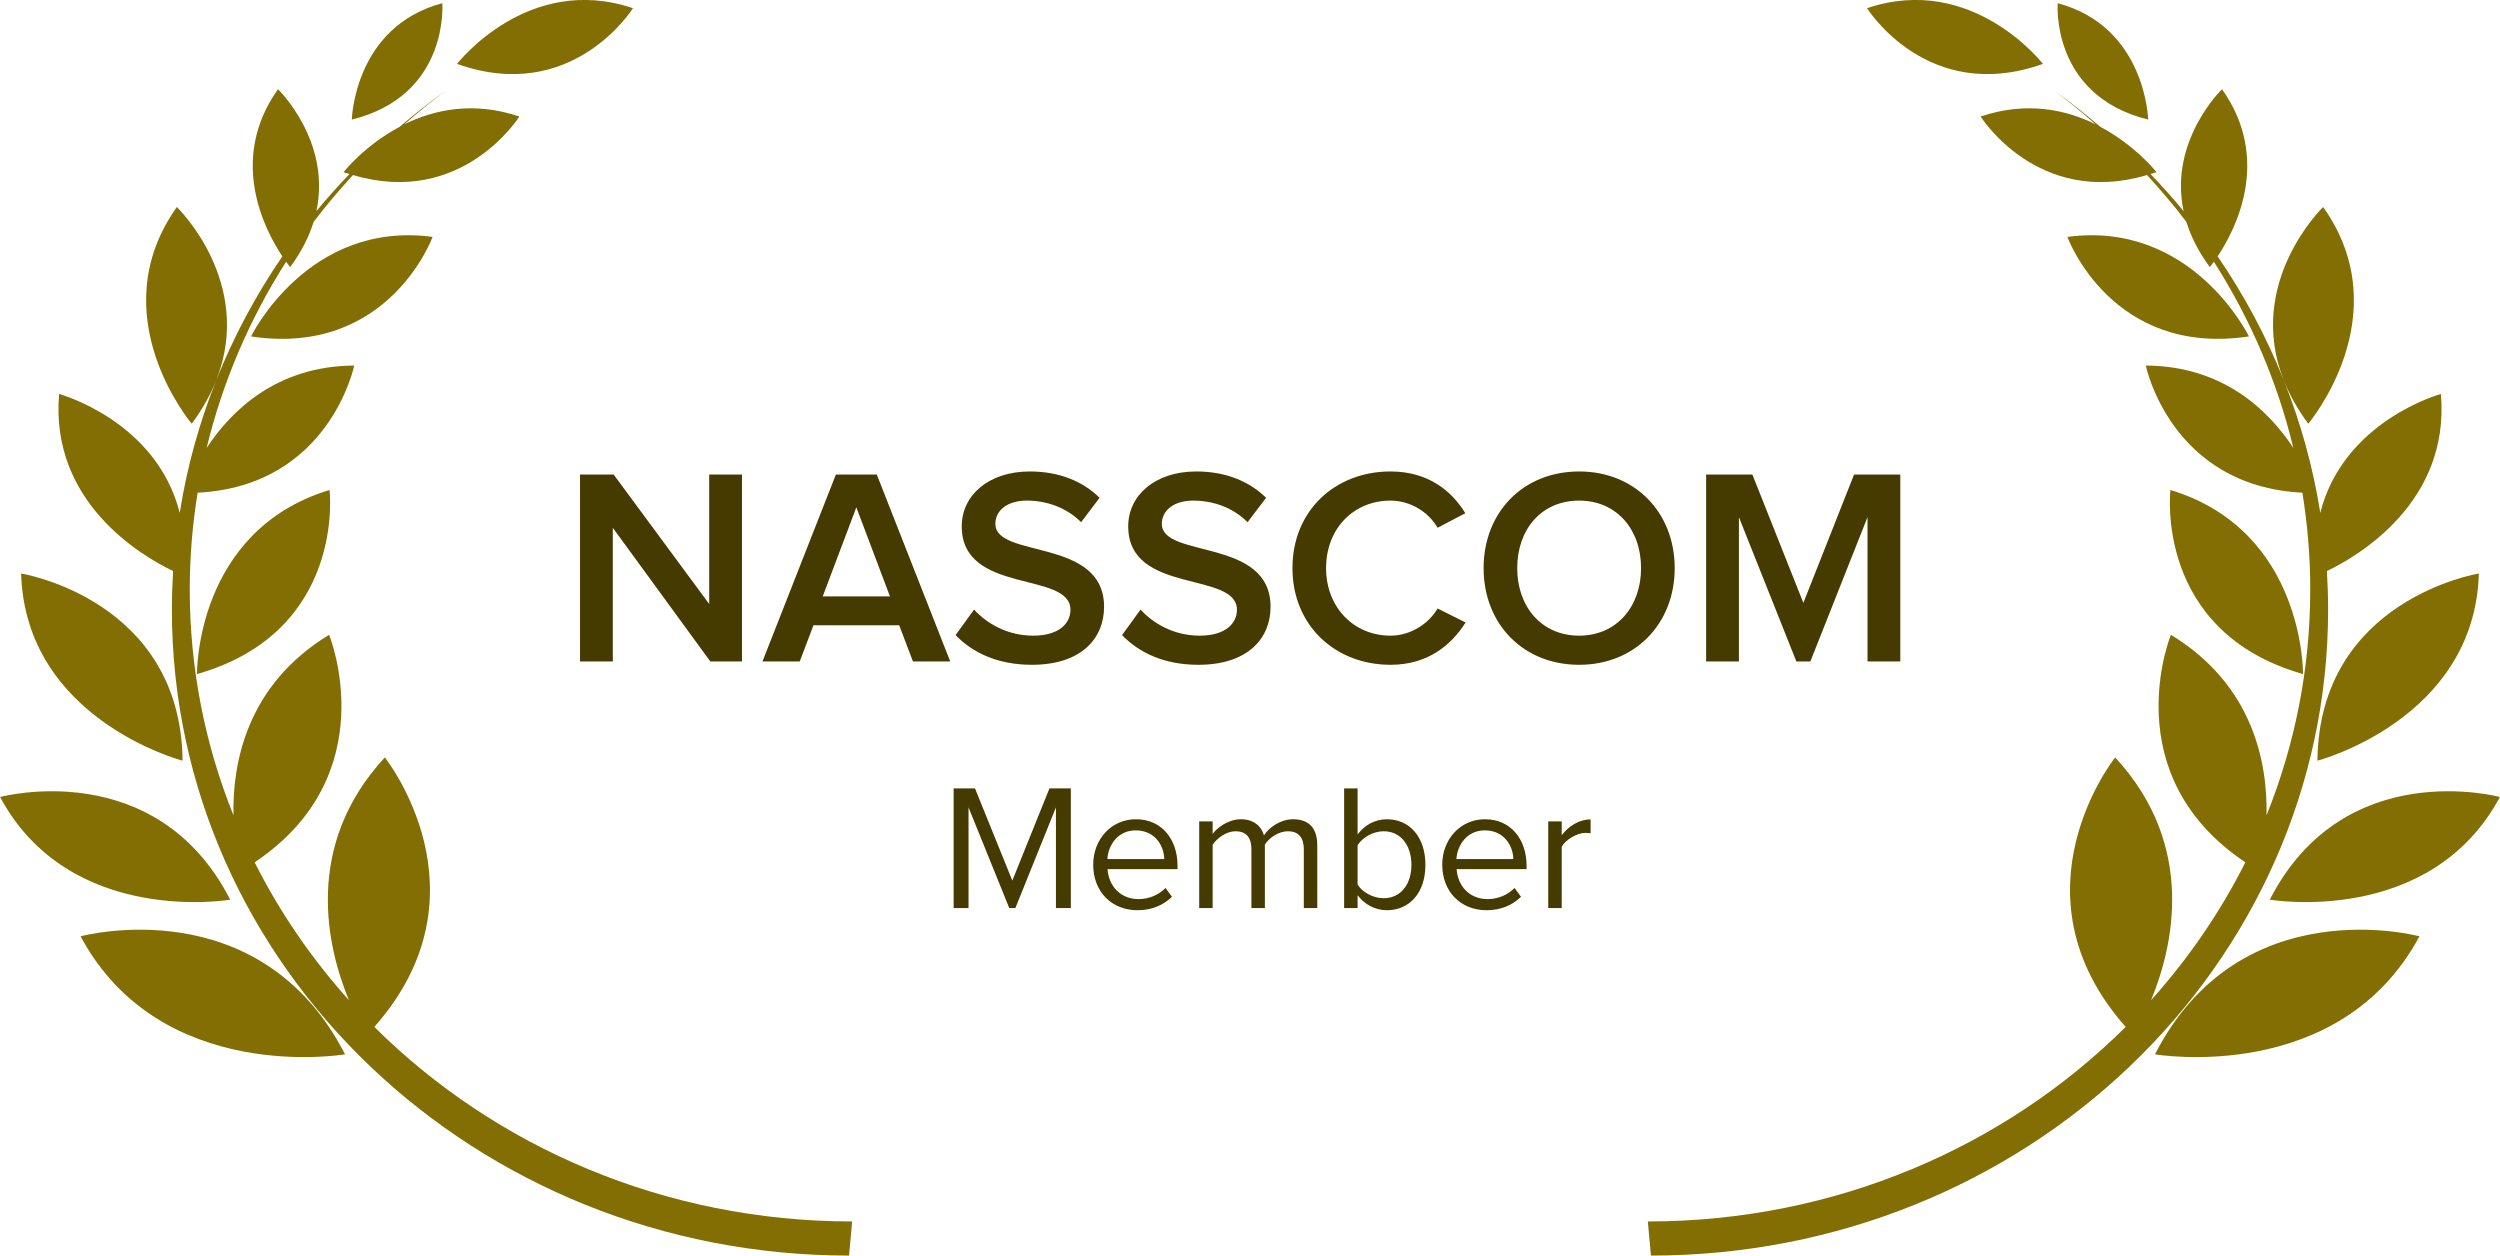 <svg xmlns="http://www.w3.org/2000/svg" xmlns:xlink="http://www.w3.org/1999/xlink" preserveAspectRatio="xMidYMid" width="223" height="112" viewBox="0 0 223 112">
  <defs>
    <style>

      .cls-3 {
        fill: #826e03;
      }

      .cls-5 {
        fill: #453a00;
      }
    </style>
  </defs>
  <g id="nasscom">
    <path d="M40.769,5.699 C40.769,5.699 47.061,-2.443 56.458,0.730 C56.458,0.730 51.082,9.378 40.769,5.699 ZM17.571,60.128 C17.571,60.128 17.397,47.348 29.398,43.706 C29.398,43.706 30.902,56.330 17.571,60.128 ZM22.393,30.009 C22.393,30.009 27.436,19.642 38.589,21.131 C38.589,21.131 34.685,31.865 22.393,30.009 ZM46.326,10.394 C46.326,10.394 41.238,18.526 31.485,15.611 C30.255,16.960 29.066,18.343 27.972,19.799 C27.572,21.088 26.908,22.436 25.886,23.823 C25.886,23.823 25.743,23.654 25.521,23.348 C22.288,28.415 19.870,34.005 18.434,39.953 C20.583,36.690 24.636,32.642 31.595,32.608 C31.595,32.608 29.396,43.360 17.628,43.947 C17.171,46.763 16.926,49.645 16.926,52.584 C16.926,59.684 18.310,66.472 20.825,72.727 C20.730,68.041 22.015,61.089 29.356,56.625 C29.356,56.625 34.451,69.061 22.714,76.919 C24.956,81.374 27.792,85.505 31.126,89.219 C29.193,84.550 27.002,75.480 34.326,67.563 C34.326,67.563 43.983,79.630 33.390,91.600 C44.143,102.289 59.258,108.954 76.014,108.954 C76.014,108.954 75.735,111.997 75.735,111.997 C42.376,111.997 15.332,86.197 15.332,54.373 C15.332,53.220 15.370,52.075 15.440,50.938 C12.615,49.579 4.444,44.789 5.272,35.143 C5.272,35.143 13.944,37.497 16.032,45.744 C16.677,41.650 17.781,37.701 19.280,33.938 C18.784,35.188 18.076,36.478 17.105,37.797 C17.105,37.797 8.909,28.136 15.775,18.466 C15.775,18.466 22.741,25.175 19.287,33.919 C20.843,30.016 22.826,26.314 25.187,22.867 C23.627,20.532 20.329,14.250 24.796,7.958 C24.796,7.958 29.566,12.561 28.222,18.831 C29.161,17.689 30.153,16.591 31.176,15.520 C30.994,15.462 30.823,15.428 30.638,15.362 C30.638,15.362 32.489,12.988 35.664,11.304 C36.993,10.174 38.356,9.078 39.789,8.064 C38.505,9.016 37.277,10.031 36.082,11.080 C38.734,9.777 42.235,9.012 46.326,10.394 ZM31.382,10.668 C31.382,10.668 31.584,2.381 39.452,0.286 C39.452,0.286 40.118,8.503 31.382,10.668 ZM16.286,67.854 C16.286,67.854 2.267,64.189 1.884,51.158 C1.884,51.158 16.133,53.450 16.286,67.854 ZM20.536,80.252 C20.536,80.252 6.231,82.698 0.009,71.093 C0.009,71.093 13.906,67.314 20.536,80.252 ZM30.778,94.046 C30.778,94.046 14.336,96.857 7.188,83.519 C7.188,83.519 23.156,79.175 30.778,94.046 Z" id="path-1" class="cls-3" fill-rule="evenodd"/>
    <path d="M206.714,67.854 C206.867,53.450 221.116,51.158 221.116,51.158 C220.733,64.189 206.714,67.854 206.714,67.854 ZM205.429,60.128 C192.098,56.330 193.602,43.706 193.602,43.706 C205.603,47.348 205.429,60.128 205.429,60.128 ZM200.607,30.009 C188.315,31.865 184.411,21.131 184.411,21.131 C195.564,19.642 200.607,30.009 200.607,30.009 ZM207.560,50.938 C207.630,52.075 207.668,53.220 207.668,54.373 C207.668,86.197 180.624,111.997 147.265,111.997 C147.265,111.997 146.986,108.954 146.986,108.954 C163.742,108.954 178.857,102.289 189.610,91.600 C179.017,79.630 188.674,67.563 188.674,67.563 C195.998,75.480 193.807,84.550 191.874,89.219 C195.208,85.505 198.044,81.374 200.286,76.919 C188.549,69.061 193.644,56.625 193.644,56.625 C200.985,61.089 202.270,68.041 202.175,72.727 C204.690,66.472 206.074,59.684 206.074,52.584 C206.074,49.645 205.829,46.763 205.372,43.947 C193.604,43.360 191.405,32.608 191.405,32.608 C198.364,32.642 202.417,36.690 204.566,39.953 C203.130,34.005 200.712,28.415 197.479,23.348 C197.257,23.654 197.114,23.823 197.114,23.823 C196.092,22.436 195.428,21.088 195.028,19.799 C193.934,18.343 192.745,16.960 191.515,15.611 C181.762,18.526 176.674,10.394 176.674,10.394 C180.765,9.012 184.266,9.777 186.918,11.080 C185.723,10.031 184.495,9.016 183.211,8.064 C184.644,9.078 186.007,10.174 187.336,11.304 C190.511,12.988 192.362,15.362 192.362,15.362 C192.177,15.428 192.006,15.462 191.824,15.520 C192.847,16.591 193.839,17.689 194.778,18.831 C193.434,12.561 198.204,7.958 198.204,7.958 C202.671,14.250 199.373,20.532 197.813,22.867 C200.174,26.314 202.157,30.016 203.713,33.919 C200.259,25.175 207.225,18.466 207.225,18.466 C214.091,28.136 205.895,37.797 205.895,37.797 C204.924,36.478 204.216,35.188 203.720,33.938 C205.219,37.701 206.323,41.650 206.968,45.744 C209.056,37.497 217.728,35.143 217.728,35.143 C218.556,44.789 210.385,49.579 207.560,50.938 ZM183.548,0.286 C191.416,2.381 191.618,10.668 191.618,10.668 C182.882,8.503 183.548,0.286 183.548,0.286 ZM166.542,0.730 C175.939,-2.443 182.231,5.699 182.231,5.699 C171.918,9.378 166.542,0.730 166.542,0.730 ZM215.812,83.519 C208.664,96.857 192.222,94.046 192.222,94.046 C199.844,79.175 215.812,83.519 215.812,83.519 ZM202.464,80.252 C209.094,67.314 222.991,71.093 222.991,71.093 C216.769,82.698 202.464,80.252 202.464,80.252 Z" id="path-2" class="cls-3" fill-rule="evenodd"/>
    <path d="M166.583,59.000 C166.583,59.000 166.583,46.128 166.583,46.128 C166.583,46.128 161.484,59.000 161.484,59.000 C161.484,59.000 160.235,59.000 160.235,59.000 C160.235,59.000 155.111,46.128 155.111,46.128 C155.111,46.128 155.111,59.000 155.111,59.000 C155.111,59.000 152.187,59.000 152.187,59.000 C152.187,59.000 152.187,42.329 152.187,42.329 C152.187,42.329 156.311,42.329 156.311,42.329 C156.311,42.329 160.860,53.776 160.860,53.776 C160.860,53.776 165.383,42.329 165.383,42.329 C165.383,42.329 169.507,42.329 169.507,42.329 C169.507,42.329 169.507,59.000 169.507,59.000 C169.507,59.000 166.583,59.000 166.583,59.000 ZM140.860,59.300 C135.861,59.300 132.337,55.651 132.337,50.677 C132.337,45.703 135.861,42.054 140.860,42.054 C145.834,42.054 149.383,45.703 149.383,50.677 C149.383,55.651 145.834,59.300 140.860,59.300 ZM140.860,44.654 C137.486,44.654 135.336,47.228 135.336,50.677 C135.336,54.101 137.486,56.701 140.860,56.701 C144.209,56.701 146.383,54.101 146.383,50.677 C146.383,47.228 144.209,44.654 140.860,44.654 ZM136.171,77.222 C136.171,77.222 136.171,77.527 136.171,77.527 C136.171,77.527 129.929,77.527 129.929,77.527 C130.025,78.983 131.033,80.200 132.698,80.200 C133.594,80.200 134.475,79.848 135.099,79.207 C135.099,79.207 135.675,79.992 135.675,79.992 C134.891,80.760 133.850,81.192 132.602,81.192 C130.297,81.192 128.648,79.543 128.648,77.126 C128.648,74.886 130.249,73.077 132.458,73.077 C134.795,73.077 136.171,74.902 136.171,77.222 ZM129.913,76.630 C129.913,76.630 134.987,76.630 134.987,76.630 C134.971,75.494 134.203,74.069 132.442,74.069 C130.793,74.069 129.977,75.462 129.913,76.630 ZM124.035,56.701 C125.810,56.701 127.434,55.651 128.234,54.276 C128.234,54.276 130.733,55.526 130.733,55.526 C129.459,57.525 127.384,59.300 124.035,59.300 C119.111,59.300 115.287,55.801 115.287,50.677 C115.287,45.528 119.111,42.054 124.035,42.054 C127.384,42.054 129.484,43.779 130.708,45.778 C130.708,45.778 128.234,47.078 128.234,47.078 C127.434,45.678 125.810,44.654 124.035,44.654 C120.736,44.654 118.286,47.153 118.286,50.677 C118.286,54.151 120.736,56.701 124.035,56.701 ZM117.501,75.414 C117.501,75.414 117.501,81.000 117.501,81.000 C117.501,81.000 116.300,81.000 116.300,81.000 C116.300,81.000 116.300,75.750 116.300,75.750 C116.300,74.773 115.884,74.149 114.876,74.149 C114.075,74.149 113.227,74.709 112.827,75.334 C112.827,75.334 112.827,81.000 112.827,81.000 C112.827,81.000 111.626,81.000 111.626,81.000 C111.626,81.000 111.626,75.750 111.626,75.750 C111.626,74.773 111.226,74.149 110.202,74.149 C109.418,74.149 108.585,74.725 108.169,75.350 C108.169,75.350 108.169,81.000 108.169,81.000 C108.169,81.000 106.969,81.000 106.969,81.000 C106.969,81.000 106.969,73.269 106.969,73.269 C106.969,73.269 108.169,73.269 108.169,73.269 C108.169,73.269 108.169,74.389 108.169,74.389 C108.505,73.893 109.530,73.077 110.682,73.077 C111.851,73.077 112.523,73.717 112.747,74.517 C113.179,73.813 114.219,73.077 115.340,73.077 C116.749,73.077 117.501,73.861 117.501,75.414 ZM113.334,54.126 C113.334,56.901 111.360,59.300 106.886,59.300 C103.811,59.300 101.587,58.200 100.087,56.651 C100.087,56.651 101.737,54.376 101.737,54.376 C102.862,55.601 104.686,56.701 107.011,56.701 C109.410,56.701 110.335,55.526 110.335,54.401 C110.335,50.902 100.637,53.076 100.637,46.953 C100.637,44.179 103.037,42.054 106.711,42.054 C109.285,42.054 111.410,42.904 112.934,44.404 C112.934,44.404 111.285,46.578 111.285,46.578 C109.960,45.253 108.185,44.654 106.436,44.654 C104.736,44.654 103.636,45.503 103.636,46.728 C103.636,49.852 113.334,47.928 113.334,54.126 ZM98.484,54.126 C98.484,56.901 96.510,59.300 92.036,59.300 C88.962,59.300 86.737,58.200 85.237,56.651 C85.237,56.651 86.887,54.376 86.887,54.376 C88.012,55.601 89.836,56.701 92.161,56.701 C94.560,56.701 95.485,55.526 95.485,54.401 C95.485,50.902 85.787,53.076 85.787,46.953 C85.787,44.179 88.187,42.054 91.861,42.054 C94.435,42.054 96.560,42.904 98.084,44.404 C98.084,44.404 96.435,46.578 96.435,46.578 C95.110,45.253 93.335,44.654 91.586,44.654 C89.886,44.654 88.787,45.503 88.787,46.728 C88.787,49.852 98.484,47.928 98.484,54.126 ZM90.299,78.551 C90.299,78.551 93.612,70.324 93.612,70.324 C93.612,70.324 95.517,70.324 95.517,70.324 C95.517,70.324 95.517,81.000 95.517,81.000 C95.517,81.000 94.189,81.000 94.189,81.000 C94.189,81.000 94.189,72.020 94.189,72.020 C94.189,72.020 90.571,81.000 90.571,81.000 C90.571,81.000 90.027,81.000 90.027,81.000 C90.027,81.000 86.393,72.020 86.393,72.020 C86.393,72.020 86.393,81.000 86.393,81.000 C86.393,81.000 85.065,81.000 85.065,81.000 C85.065,81.000 85.065,70.324 85.065,70.324 C85.065,70.324 86.970,70.324 86.970,70.324 C86.970,70.324 90.299,78.551 90.299,78.551 ZM80.210,55.776 C80.210,55.776 72.562,55.776 72.562,55.776 C72.562,55.776 71.337,59.000 71.337,59.000 C71.337,59.000 68.013,59.000 68.013,59.000 C68.013,59.000 74.561,42.329 74.561,42.329 C74.561,42.329 78.210,42.329 78.210,42.329 C78.210,42.329 84.759,59.000 84.759,59.000 C84.759,59.000 81.434,59.000 81.434,59.000 C81.434,59.000 80.210,55.776 80.210,55.776 ZM76.386,45.253 C76.386,45.253 73.386,53.201 73.386,53.201 C73.386,53.201 79.385,53.201 79.385,53.201 C79.385,53.201 76.386,45.253 76.386,45.253 ZM54.662,47.078 C54.662,47.078 54.662,59.000 54.662,59.000 C54.662,59.000 51.738,59.000 51.738,59.000 C51.738,59.000 51.738,42.329 51.738,42.329 C51.738,42.329 54.737,42.329 54.737,42.329 C54.737,42.329 63.260,53.876 63.260,53.876 C63.260,53.876 63.260,42.329 63.260,42.329 C63.260,42.329 66.184,42.329 66.184,42.329 C66.184,42.329 66.184,59.000 66.184,59.000 C66.184,59.000 63.360,59.000 63.360,59.000 C63.360,59.000 54.662,47.078 54.662,47.078 ZM101.322,73.077 C103.659,73.077 105.036,74.902 105.036,77.222 C105.036,77.222 105.036,77.527 105.036,77.527 C105.036,77.527 98.793,77.527 98.793,77.527 C98.889,78.983 99.898,80.200 101.562,80.200 C102.459,80.200 103.339,79.848 103.963,79.207 C103.963,79.207 104.539,79.992 104.539,79.992 C103.755,80.760 102.715,81.192 101.466,81.192 C99.161,81.192 97.513,79.543 97.513,77.126 C97.513,74.886 99.113,73.077 101.322,73.077 ZM103.851,76.630 C103.835,75.494 103.067,74.069 101.306,74.069 C99.657,74.069 98.841,75.462 98.777,76.630 C98.777,76.630 103.851,76.630 103.851,76.630 ZM121.097,74.437 C121.721,73.589 122.666,73.077 123.706,73.077 C125.739,73.077 127.147,74.661 127.147,77.142 C127.147,79.655 125.723,81.192 123.706,81.192 C122.618,81.192 121.673,80.632 121.097,79.848 C121.097,79.848 121.097,81.000 121.097,81.000 C121.097,81.000 119.897,81.000 119.897,81.000 C119.897,81.000 119.897,70.324 119.897,70.324 C119.897,70.324 121.097,70.324 121.097,70.324 C121.097,70.324 121.097,74.437 121.097,74.437 ZM121.097,78.903 C121.513,79.575 122.458,80.120 123.418,80.120 C124.971,80.120 125.899,78.855 125.899,77.142 C125.899,75.430 124.971,74.149 123.418,74.149 C122.458,74.149 121.513,74.725 121.097,75.398 C121.097,75.398 121.097,78.903 121.097,78.903 ZM139.305,74.501 C139.929,73.701 140.825,73.093 141.882,73.093 C141.882,73.093 141.882,74.325 141.882,74.325 C141.738,74.309 141.594,74.293 141.418,74.293 C140.665,74.293 139.657,74.902 139.305,75.526 C139.305,75.526 139.305,81.000 139.305,81.000 C139.305,81.000 138.104,81.000 138.104,81.000 C138.104,81.000 138.104,73.269 138.104,73.269 C138.104,73.269 139.305,73.269 139.305,73.269 C139.305,73.269 139.305,74.501 139.305,74.501 Z" id="path-3" class="cls-5" fill-rule="evenodd"/>
  </g>
</svg>
